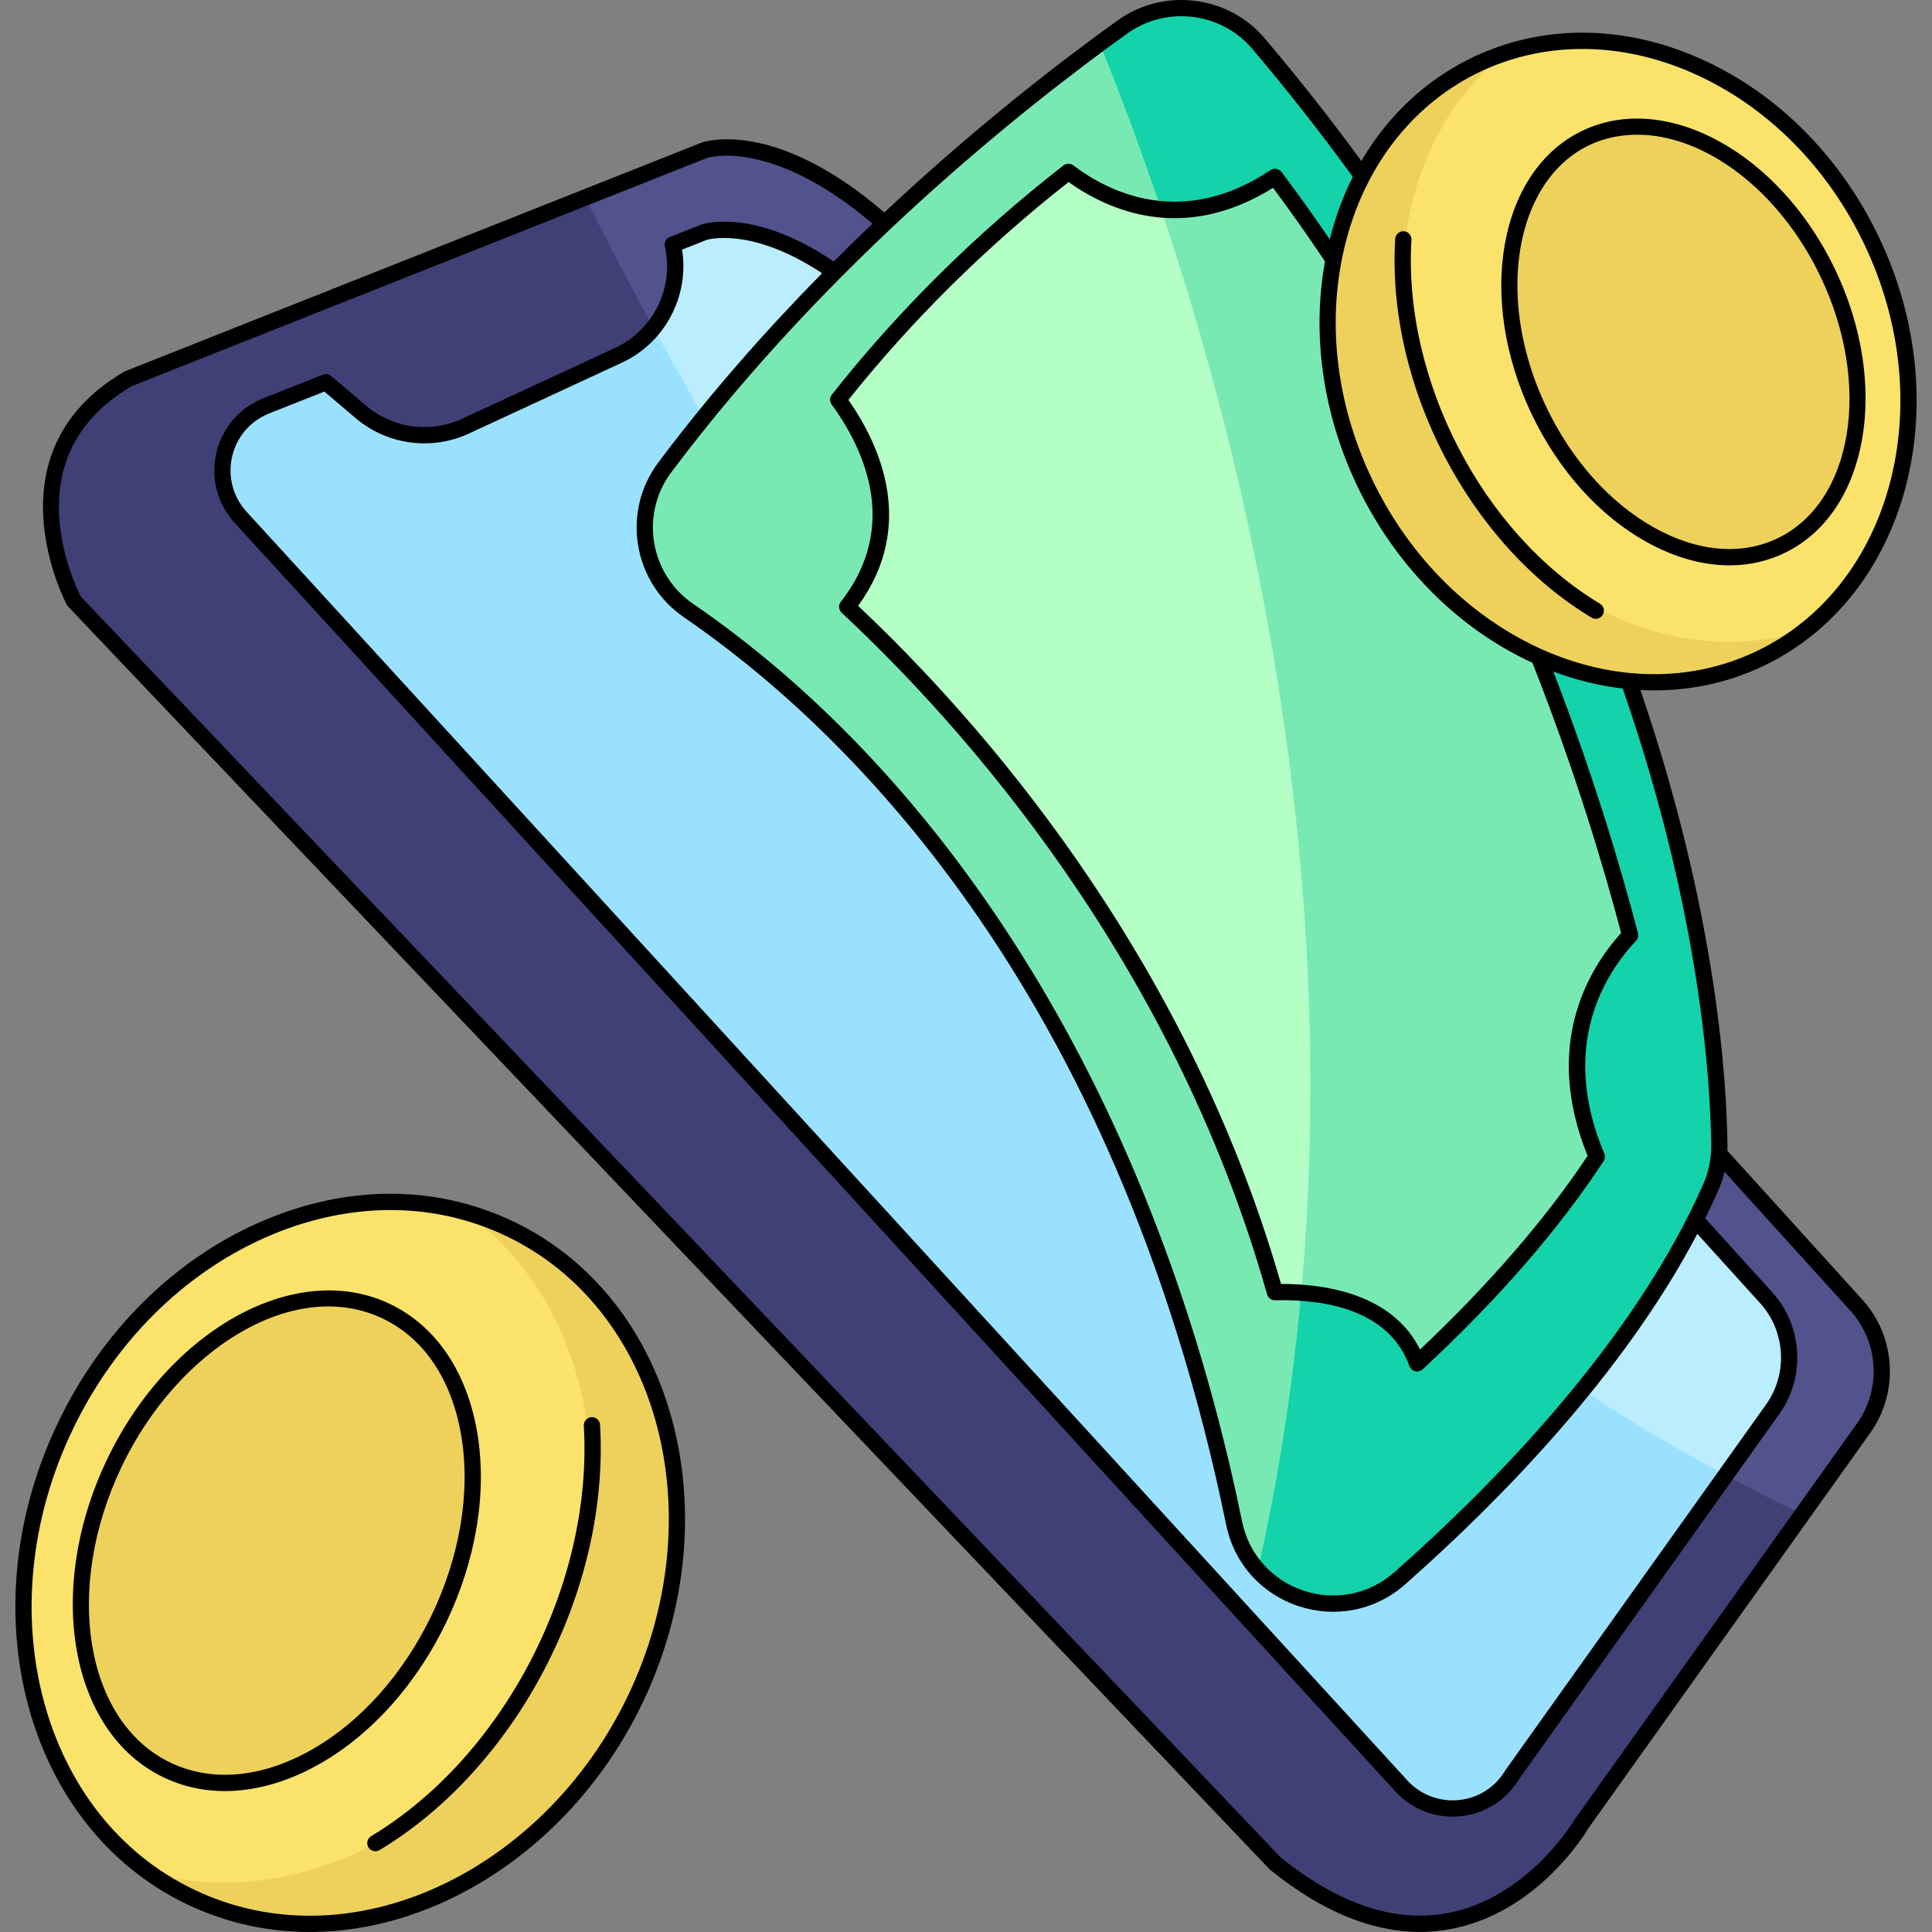 <svg id="Layer_1" enable-background="new 0 0 475.312 475.312" height="512" viewBox="0 0 475.312 475.312" width="512" xmlns="http://www.w3.org/2000/svg"><rect x="0" y="0" width="475.312" height="475.312" fill="#808080" stroke="none"/><g><path d="m458.52 351.32c-19.644 27.551-5.609 7.865-69.39 97.33 0 0-27.94 48.19-75.43 9.78l-295.42-310.43s-19.55-35.62 13.27-54.82c132.22-52.434 102.806-40.768 141.78-56.23 0 0 24.44-8.72 61.45 35.97 31.26 37.74 177.26 198.95 221.97 248.23 7.61 8.39 8.35 20.95 1.77 30.17z" fill="#52528c"/><path d="m443.39 372.54-54.26 76.11s-27.94 48.19-75.43 9.78l-295.42-310.43s-19.55-35.62 13.27-54.82l112.44-44.59c38.17 76.86 137.18 246.33 299.4 323.95z" fill="#404077"/><path d="m436.13 346.69c-12.387 17.374-64.115 89.934-64.18 90.05-5.89 9.73-19.52 11.01-27.2 2.62l-285.55-312.09c-8.07-8.83-4.81-23.02 6.32-27.43l14.67-5.81 8.59 7.31c7.15 6.09 17.21 7.46 25.73 3.51l37.65-17.44c10.271-4.763 15.927-16.076 13.36-27.24l7.62-3.02s22.53-8.03 56.64 33.17c28.85 34.82 163.75 183.77 204.75 228.96 6.91 7.62 7.58 19.03 1.6 27.41z" fill="#baedfe"/><path d="m424.53 362.96c-53.966 75.706-52.508 73.65-52.58 73.78-5.89 9.73-19.52 11.01-27.2 2.62l-285.55-312.09c-8.07-8.83-4.81-23.02 6.32-27.43l14.67-5.81 8.59 7.31c7.15 6.09 17.21 7.46 25.73 3.51l37.65-17.44c3.45-1.6 6.36-3.93 8.62-6.72 44.51 81.12 131.97 211.4 263.75 282.27z" fill="#9ae1ff"/><path d="m156.29 418.04c-23.646 49.46-79.99 70.967-119.57 42.66-30.85-22.11-40.38-68.56-20.7-109.73 19.7-41.18 61.84-62.93 98.42-52.78 47.106 13.099 65.406 70.6 41.85 119.85z" fill="#edd15a"/><path d="m135.13 407.92c-19.69 41.18-61.84 62.93-98.41 52.78-30.85-22.11-40.38-68.56-20.7-109.73 19.7-41.18 61.84-62.93 98.42-52.78 30.85 22.1 40.38 68.56 20.69 109.73z" fill="#fae26b"/><ellipse cx="68.084" cy="379.033" fill="#edd15a" rx="62.546" ry="44.28" transform="matrix(.431 -.902 .902 .431 -303.237 276.942)"/><path d="m422.99 281.87c.03 3.51-.68 6.98-2.09 10.2-16.96 38.55-50.73 73.43-76.5 96.2-14.32 12.648-36.974 5.094-40.79-13.58-27.89-135.98-98.42-199.96-134.22-224.48-11.58-7.93-14.26-23.99-5.84-35.22 30.68-40.915 71.51-78.873 112.62-108.37 10.52-7.54 25.08-5.78 33.44 4.1 105.81 124.95 113.12 244.8 113.38 271.15z" fill="#79e9b3"/><path d="m422.99 281.87c.03 3.51-.68 6.98-2.09 10.2-16.96 38.55-50.73 73.43-76.5 96.2-10.79 9.53-26.32 7.6-34.95-1.95 35.78-158.63-11.11-307.24-38.88-375.62 1.96-1.45 3.83-2.81 5.6-4.08 10.52-7.54 25.08-5.78 33.44 4.1 105.81 124.95 113.12 244.8 113.38 271.15z" fill="#14d2aa"/><path d="m392.84 284.58c-13.19 20.08-30.18 37.85-44.2 50.83-7.247-20.006-34.667-17.199-34.99-17.53-23.31-82.57-74.86-140.3-105.22-168.6 15.9-20.19 5.23-40.8-2.21-50.95 19.25-24.41 40.03-43.11 56.63-56.05 15.196 11.5 33.367 12.899 50.83 1.24 51.52 68.4 76.86 146.3 87.36 186.56-8.35 8.88-19.71 27.21-8.2 54.5z" fill="#b4ffc6"/><path d="m392.84 284.58c-13.19 20.08-30.18 37.85-44.2 50.83-4.64-12.81-17.61-16.59-28.52-17.37 9.56-106.01-12.94-202.46-34.47-266.57 8.17.72 17.71-1.06 28.03-7.95 51.52 68.4 76.86 146.3 87.36 186.56-8.35 8.88-19.71 27.21-8.2 54.5z" fill="#79e9b3"/><path d="m444.38 154.9c-33.649 26.844-86.296 10.566-108.62-36.12-21.389-44.73-3.599-93.312 34.49-105.69 33.1-10.91 72.19 8.45 90.18 46.07 16.99 35.53 9.5 75.48-16.05 95.74z" fill="#edd15a"/><path d="m444.38 154.9c-33.1 10.9-72.17-8.48-90.16-46.09-16.98-35.52-9.5-75.46 16.03-95.72 33.1-10.91 72.19 8.45 90.18 46.07 16.99 35.53 9.5 75.48-16.05 95.74z" fill="#fae26b"/><ellipse cx="414.159" cy="84.107" fill="#edd15a" rx="39.355" ry="55.588" transform="matrix(.902 -.431 .431 .902 4.237 186.896)"/></g><g><path d="m424.968 283.102c.016-.416.026-.833.022-1.251-.149-15.488-2.567-57.063-21.415-112.093 10.866.564 21.091-1.533 30.31-5.942 35.365-16.911 48.082-64.245 28.348-105.516-9.535-19.939-25.142-35.524-43.946-43.883-33.285-14.797-67.031-2.799-83.354 25.197-7.482-10.218-15.472-20.362-23.796-30.186-8.958-10.587-24.829-12.535-36.133-4.433-13.975 10.026-34.917 26.146-57.434 47.273-26.99-23.186-44.182-17.461-44.977-17.177-148.054 58.718-141.851 56.244-142.053 56.363-34.105 19.951-14.218 57.135-14.014 57.508.193.351 295.785 310.917 295.916 311.023 12.821 10.369 28.071 17.629 44.344 14.623 21.222-3.919 33.044-23.212 34.024-24.87l69.338-97.257c7.073-9.91 6.267-23.652-1.917-32.676-8.156-8.983-19.682-21.697-33.263-36.703zm-8.306-265.029c17.936 7.973 32.838 22.872 41.962 41.953 18.783 39.281 6.911 84.222-26.465 100.182-33.375 15.958-75.81-3.014-94.593-42.294-9.124-19.081-11.366-40.035-6.312-59 10.373-38.93 48.445-57.273 85.408-40.841zm-39.648 144.989c10.683 27.1 17.721 50.907 21.814 66.467-8.225 9.122-19.244 27.68-8.243 54.833-10.316 15.514-24.519 31.923-41.23 47.643-6.125-12.298-20.347-16.134-34.198-16.134-23.485-81.721-74.626-139.122-104.046-166.821 14.476-19.882 5.255-39.741-2.388-50.661 15.567-19.545 33.778-37.566 54.165-53.601 9.801 6.984 28.225 15.202 50.31 1.421 4.353 5.832 8.64 11.912 12.774 18.102-7.137 39.366 14.792 82.092 51.042 98.751zm-99.679-154.817c9.623-6.895 23.127-5.24 30.749 3.768 8.677 10.241 16.99 20.829 24.733 31.486-2.448 4.884-4.263 9.824-5.673 15.403-3.863-5.675-7.839-11.242-11.867-16.586-.638-.847-1.825-1.048-2.707-.46-21.713 14.485-39.715 5.483-48.514-1.171-.723-.546-1.721-.539-2.436.018-21.533 16.785-40.7 35.756-56.971 56.389-.557.706-.574 1.696-.043 2.421 7.287 9.94 17.268 29.462 2.252 48.53-.644.817-.553 1.991.208 2.7 29.053 27.082 81.283 84.877 104.659 167.68.254.903 1.129 1.515 1.978 1.466 12.312-.274 28.035 2.33 33.057 16.201.487 1.347 2.192 1.757 3.239.787 18.425-17.059 33.401-34.285 44.512-51.2.366-.558.431-1.261.171-1.875-11.158-26.455.107-44.156 7.814-52.353.471-.501.652-1.209.478-1.875-3.9-14.957-10.626-37.973-20.832-64.372 5.583 2.099 11.315 3.518 17.079 4.192 19.184 55.304 21.62 97.047 21.768 112.492.027 3.16-.612 6.388-1.921 9.377-16.87 38.346-50.637 73.102-75.994 95.507-13.151 11.626-33.974 4.714-37.506-12.483-22.784-111.093-77.173-186.087-135.048-225.728-10.609-7.265-13.144-22-5.37-32.37 38.781-51.714 86.934-89.827 112.185-107.944zm-109.536 53.172 5.996-2.378c.111-.036 10.846-3.451 28.456 8.181-13.683 13.904-27.497 29.494-40.302 46.57-9.08 12.11-6.266 29.458 6.31 38.069 38.065 26.072 106.012 89.742 133.391 223.232 4.167 20.294 28.659 28.303 44.073 14.676 23.293-20.581 53.615-51.501 71.848-86.218 5.371 5.935 10.063 11.105 15.476 17.073 6.234 6.875 6.846 17.348 1.453 24.905-67.133 94.175-64.165 89.995-64.262 90.176-5.199 8.588-17.228 9.719-24.014 2.305l-285.548-312.087c-7.126-7.798-4.275-20.316 5.58-24.222l13.553-5.367 7.674 6.53c7.722 6.578 18.661 8.07 27.868 3.803l37.651-17.44c10.603-4.916 16.627-16.411 14.797-27.808zm289.092 288.742c-69.719 97.791-69.409 97.348-69.491 97.486-.112.193-11.489 19.382-31.373 23.036-12.946 2.381-26.729-2.238-40.969-13.725l-295.139-310.134c-.721-1.396-4.637-9.375-5.317-19.17-.981-14.134 5.017-25.124 17.828-32.668l141.558-56.144c.159-.054 15.795-5.006 40.659 16.19-3.156 3.005-6.337 6.103-9.53 9.299-19.817-13.377-32.124-9.248-32.714-9.037l-7.62 3.02c-.919.364-1.434 1.345-1.212 2.308 2.326 10.104-2.827 20.608-12.251 24.977l-37.651 17.44c-7.793 3.613-17.054 2.35-23.593-3.219l-8.59-7.31c-.563-.48-1.345-.61-2.032-.336l-14.67 5.81c-12.416 4.919-16.069 20.78-7.059 30.64l285.55 312.09c8.51 9.296 23.699 8.059 30.404-2.967-.406.613 2.537-3.561 64.079-89.892 6.477-9.076 5.742-21.657-1.747-29.915-5.735-6.322-10.633-11.72-16.495-18.2 1.126-2.274 2.203-4.562 3.216-6.865.654-1.493 1.158-3.027 1.529-4.59 12.603 13.922 23.307 25.729 31.007 34.212 6.929 7.638 7.612 19.272 1.623 27.664z"/><path d="m126.319 300.516c-19.27-9.215-41.565-9.097-62.778.333-21.104 9.381-38.62 26.874-49.322 49.254-22.145 46.311-7.89 99.419 31.777 118.387 40.757 19.49 90.571-4.565 112.101-49.588 22.145-46.31 7.889-99.418-31.778-118.386zm28.17 116.662c-20.572 43.02-68.034 66.224-106.767 47.705-37.677-18.017-51.088-68.733-29.894-113.054 10.292-21.523 27.104-38.33 47.338-47.325 19.235-8.551 40.443-9.458 59.428-.38 37.677 18.017 51.088 68.732 29.895 113.054z"/><path d="m91.321 451.727c-.947.569-1.253 1.797-.685 2.744.571.951 1.801 1.252 2.744.685 33.69-20.239 56.65-63.95 54.244-104.622-.065-1.103-1.027-1.953-2.115-1.878-1.103.065-1.944 1.012-1.878 2.115 2.313 39.087-19.812 81.432-52.31 100.956z"/><path d="m117.381 352.302c-2.562-14.923-10.181-26.11-21.453-31.5-23.022-11.01-54.244 6.158-69.597 38.266-15.354 32.108-9.115 67.187 13.907 78.196 12.341 5.902 26.091 3.557 37.987-3.077 26.896-14.999 44.367-51.527 39.156-81.885zm-41.103 78.391c-12.058 6.724-24.245 7.776-34.313 2.962-21.032-10.058-26.426-42.743-12.024-72.862 13.844-28.95 42.473-46.801 64.263-36.383 10.069 4.814 16.9 14.96 19.236 28.568 4.923 28.684-11.744 63.54-37.162 77.715z"/><path d="m391.562 151.954c.942.567 2.173.267 2.744-.685.569-.947.262-2.175-.685-2.744-28.879-17.35-48.43-54.953-46.384-89.522.065-1.103-.776-2.049-1.878-2.115-1.09-.06-2.049.775-2.115 1.878-2.144 36.221 18.298 75.154 48.318 93.188z"/><path d="m405.037 133.32c10.713 5.975 22.989 7.991 33.966 2.741 20.572-9.837 26.164-41.147 12.465-69.794-13.698-28.647-41.582-43.95-62.152-34.114-20.572 9.837-26.164 41.147-12.465 69.794 6.582 13.766 16.592 24.908 28.186 31.373zm-2.184-100.178c16.449 0 34.807 13.521 45.006 34.85 12.747 26.658 8 55.575-10.582 64.46-8.88 4.248-19.64 3.315-30.292-2.626-10.877-6.065-20.297-16.579-26.526-29.604-15.483-32.379-4.791-67.08 22.394-67.08z"/></g></svg>